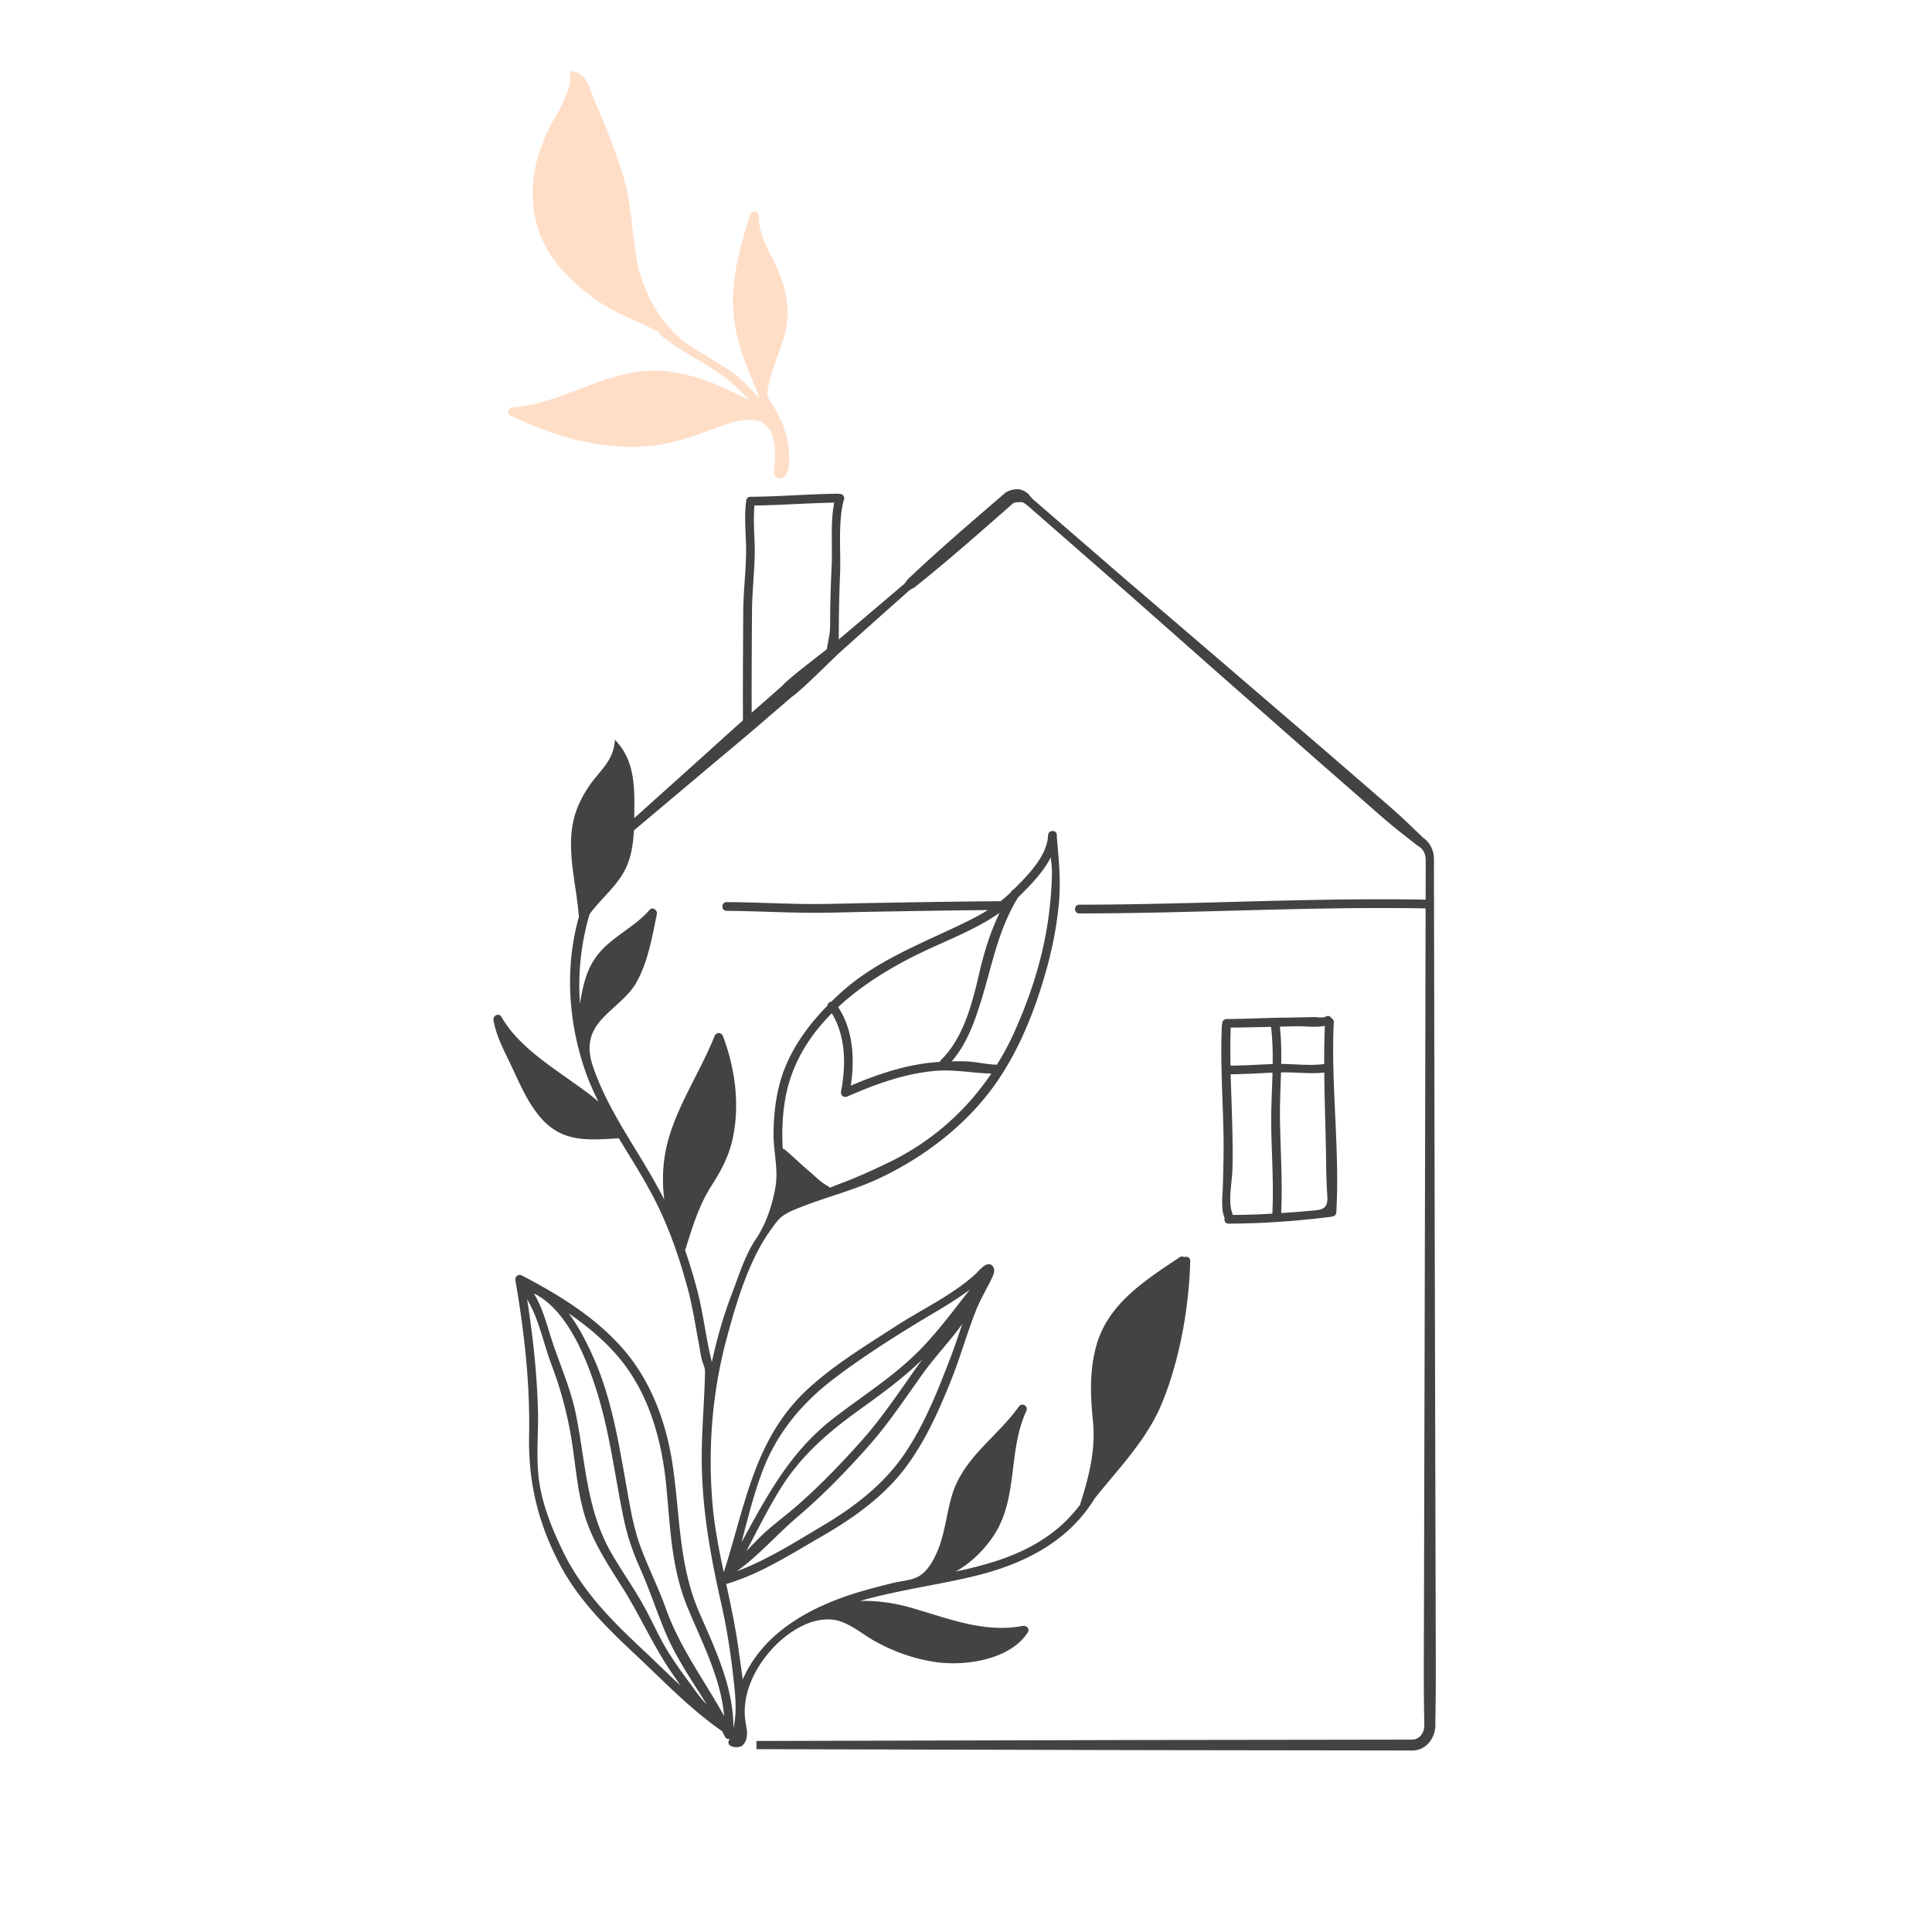 <?xml version="1.0" encoding="UTF-8"?>
<svg data-bbox="95.766 13.846 182.923 325.924" height="500" viewBox="0 0 375 375" width="500" xmlns="http://www.w3.org/2000/svg" data-type="color">
    <g>
        <defs>
            <clipPath id="91a924b2-3b5d-4ea5-bfad-6dd3fca1566b">
                <path d="M118 94h160.797v245.758H118Zm0 0"/>
            </clipPath>
            <clipPath id="7669e6f7-e4e6-4e54-a883-71d07aaf231e">
                <path d="M95.594 143H232v196.758H95.594Zm0 0"/>
            </clipPath>
            <clipPath id="9c863046-6279-4807-bdb9-8b066b120529">
                <path d="M98 13.652h56V93H98Zm0 0"/>
            </clipPath>
        </defs>
        <g clip-path="url(#91a924b2-3b5d-4ea5-bfad-6dd3fca1566b)">
            <path d="m278.668 315.379-.191-76.32-.082-38.157-.04-19.078-.02-9.543-.007-4.773c.027-.723.02-1.793-.351-2.66-.34-.887-.95-1.72-1.809-2.282l.14.106c-1.535-1.461-3.05-2.945-4.613-4.379-1.562-1.434-3.18-2.805-4.78-4.191l-9.614-8.317-19.281-16.57-19.305-16.543-9.613-8.317-4.805-4.16-2.402-2.078c-.79-.71-1.66-1.316-2.266-2.238l-.156-.11c-.536-.449-1.258-.82-2.024-.808a4.21 4.21 0 0 0-2.156.582l-.106.059-.09.078c-6.417 5.53-12.87 11.035-19.015 16.875-.281.48-.633.886-1.062 1.199l-1.211 1.027-2.422 2.063-4.848 4.113-4.855 4.106c-1.63 1.355-8.446 6.433-9.852 8.05l-4.773 4.196c-3.196 2.785-6.34 5.625-9.477 8.476l-18.91 16.996 1.039 1.207 19.453-16.375c3.254-2.71 6.504-5.433 9.707-8.21l4.816-4.145c1.797-1.168 7.766-7.219 9.336-8.637l4.739-4.246 4.746-4.23 2.375-2.11 1.187-1.058a4.07 4.07 0 0 1 1.332-.883c6.598-5.25 12.899-10.836 19.227-16.387a1.78 1.78 0 0 1 .82-.223c.293.004.63-.058 1.016.024l-.156-.11c.988.477 1.718 1.25 2.523 1.938l2.39 2.09 4.786 4.187 9.57 8.367 19.059 16.832 19.082 16.801 9.57 8.371c1.594 1.395 3.176 2.801 4.809 4.153 1.636 1.347 3.32 2.64 4.98 3.96l.113.087.04.02c.511.241.957.71 1.21 1.296.286.605.297 1.168.286 2.027l-.008 4.774-.004 2.32c-22.375-.406-44.828.965-67.23.977-1.094 0-1.094 1.699 0 1.699 22.402-.004 44.855-1.379 67.222-.977l-.012 5.516-.039 19.078-.086 38.156-.187 76.325c-.02 6.359-.059 12.714.07 19.078.047.8-.05 1.27-.32 1.836a2.46 2.46 0 0 1-1.153 1.168 1.887 1.887 0 0 1-.746.175l-1.152.008-11.914.02-38.11.05-76.226.192v1.59l76.227.187 38.109.051 11.914.02 1.223-.004a4.014 4.014 0 0 0 1.554-.368c1.98-.878 2.868-3.18 2.735-4.921.133-6.372.094-12.735.074-19.098Zm0 0" fill="#444342" data-color="1"/>
        </g>
        <g clip-path="url(#7669e6f7-e4e6-4e54-a883-71d07aaf231e)">
            <path d="M229.828 244.012a.696.696 0 0 0-.832.008c-6.594 4.414-13.809 8.902-16.14 16.972-1.399 4.844-1.231 9.766-.727 14.719.57 5.71-.703 10.637-2.399 16.039-.03.094-.03.176-.03.262-1.063 1.383-2.216 2.68-3.477 3.84-5.754 5.285-13.184 7.605-20.707 9.171 3.066-1.695 5.722-4.433 7.48-7.152 4.64-7.187 2.668-16.379 6.203-23.973.461-.996-.828-1.753-1.465-.859-4.304 6.027-10.886 9.957-13.02 17.414-1.081 3.777-1.378 7.805-3.093 11.383-.726 1.52-1.828 3.351-3.351 4.156-1.563.836-3.41.867-5.098 1.301-2.05.512-4.102 1.027-6.133 1.629-9.328 2.75-18.789 7.715-22.875 17.062-.234-1.863-.527-3.695-.754-5.41-.582-4.449-1.523-8.812-2.46-13.172.062 0 .128.02.195 0 6.546-1.968 12.433-5.777 18.324-9.172 6.058-3.492 11.918-7.62 16.191-13.246 3.945-5.199 6.613-11.242 9.024-17.265 1.761-4.414 3.02-9.016 4.78-13.426.86-2.16 2.04-4.082 3.036-6.148.293-.606.73-1.583.281-2.25-1.054-1.57-2.808.843-3.543 1.5-1.484 1.335-3.097 2.511-4.765 3.605-3.422 2.25-7.07 4.125-10.5 6.348-5.88 3.808-12.055 7.535-17.227 12.312-10.434 9.649-12.094 22.692-16.266 35.527-.972-4.578-1.863-9.171-2.234-13.886-.832-10.637.04-21.242 2.813-31.559 1.3-4.832 2.703-9.668 4.738-14.25 1.043-2.34 2.254-4.613 3.75-6.695.656-.91 1.406-2.07 2.324-2.742 1.063-.778 2.531-1.352 3.758-1.832 5.023-1.957 10.258-3.246 15.172-5.575 4.988-2.367 9.695-5.363 13.887-8.968 2.949-2.528 5.644-5.364 7.949-8.493 5.039-6.824 8.34-15.214 10.574-23.355 1.113-4.062 1.918-8.21 2.309-12.402.43-4.578-.02-8.516-.391-13.012 0-.027-.012-.047-.02-.07.008-.078.02-.153.02-.23.039-1.095-1.66-1.095-1.7 0-.136 3.945-3.847 7.73-6.683 10.519a.804.804 0 0 0-.406.328c-.031.058-.063.11-.098.168-.031.035-.07.074-.101.105-3.36 3.293-7.536 5.227-11.739 7.196-7.285 3.41-14.746 6.53-20.84 11.921a63.595 63.595 0 0 0-2.199 2.06c-.402.065-.742.374-.742.757-3.945 4.035-7.355 8.785-8.992 14.152-1.059 3.485-1.477 7.176-1.484 10.82-.004 3.59.992 6.926.332 10.493-.645 3.496-1.829 7.015-3.813 9.953-2.082 3.078-3.242 6.996-4.57 10.441-1.66 4.317-2.957 8.801-3.918 13.356-1.16-4.594-1.637-9.34-2.84-13.934a108.848 108.848 0 0 0-2.375-7.836c.031-.05.07-.097.09-.164 1.355-4.262 2.578-8.433 5-12.226 1.847-2.903 3.39-5.692 4.133-9.079 1.46-6.644.527-13.722-1.856-20.03-.305-.817-1.32-.798-1.64 0-2.875 7.226-7.747 14.175-9.395 21.827-.695 3.246-.766 6.602-.363 9.907-4.325-8.641-10.5-16.301-13.715-25.493-1.317-3.754-1.09-6.593 1.664-9.605 2.187-2.395 5.117-4.29 6.7-7.152 2.218-4.02 2.995-8.72 3.917-13.16.156-.762-.824-1.52-1.418-.829-3.05 3.54-7.695 5.352-10.433 9.192-1.903 2.672-2.575 5.84-3.063 9.035-.45-5.836.184-11.688 1.852-17.39 2.343-3.227 5.683-5.684 7.265-9.438 1.29-3.051 1.38-6.5 1.418-9.774.059-5.218.203-10.636-3.77-14.644-.206 4.133-2.968 5.937-5.07 9.086-1.422 2.132-2.547 4.453-3.054 6.98-1.192 5.918.675 12.176 1.113 18.07.008.079.027.141.047.208-.016.058-.035.109-.055.167-2.715 9.696-2.016 20.235 1.246 29.7.715 2.086 1.606 4.078 2.582 6.027-1.691-1.492-3.597-2.781-5.394-4.074-4.871-3.485-10.38-7.078-13.426-12.371-.5-.871-1.719-.258-1.555.66.594 3.246 2.14 6.043 3.543 9 1.535 3.242 2.922 6.547 5.18 9.375 4.308 5.394 9.324 4.894 15.613 4.523 2.61 4.328 5.367 8.578 7.574 13.125 2.48 5.118 4.332 10.602 5.809 16.09.93 3.461 1.453 7.008 2.121 10.52.211 1.082.332 2.183.613 3.254.243.91.633 1.496.614 2.46-.114 5.075-.555 10.09-.633 15.165-.168 10.218 1.562 19.925 3.808 29.84 1.047 4.613 1.766 9.269 2.293 13.968.352 3.153.82 6.809.04 10.024.03-7.84-3.485-15.207-6.563-22.254-4.16-9.508-3.75-19.254-5.313-29.293-1.199-7.696-3.984-15.336-9.003-21.38-5.372-6.472-12.813-11.054-20.188-14.894-.695-.355-1.375.23-1.25.961 1.707 9.848 2.852 19.91 2.656 29.922-.175 9.027 1.614 16.735 5.746 24.79 3.543 6.917 8.934 12.339 14.551 17.593 5.617 5.246 10.871 10.82 17.18 15.2.191.366.387.718.562 1.081.188.39.547.477.88.39-.04.079-.06.157-.098.231-.73 1.414 1.797 1.715 2.57 1.067.644-.54.902-1.426.91-2.274.008-.84-.203-1.668-.316-2.504-.801-5.55 2.238-11.152 6.11-14.925 2.788-2.711 6.929-5.22 10.976-4.707 2.84.359 5.593 2.793 8.047 4.16 3.699 2.054 7.765 3.492 11.964 4.074 5.703.789 14.348-.504 17.727-5.797.43-.668-.274-1.379-.957-1.25-7.442 1.453-14.574-1.465-21.598-3.492-3.3-.953-6.66-1.434-10.008-1.352 7.715-2.195 16.082-3.246 23.012-5.02 8.106-2.07 15.809-5.753 20.957-12.57a38.923 38.923 0 0 0 1.653-2.402c4.636-5.8 9.96-11.223 12.87-18.152 3.508-8.356 5.364-18.817 5.587-27.864.02-.683-.684-.925-1.192-.718Zm-81.719 41.246c2.797-7.274 7.696-13.067 13.868-17.742 5.832-4.41 12.132-8.403 18.41-12.149 2.715-1.62 5.386-3.199 7.847-5.047-2.953 3.77-5.812 7.621-9.105 11.098-5.125 5.406-11.438 9.32-17.305 13.836-8.508 6.558-12.988 15.148-17.902 24.125 1.258-4.754 2.414-9.531 4.187-14.121Zm30.953-21.43c-.156.207-.316.41-.472.625-3.707 5.164-7.184 10.52-11.426 15.266-3.875 4.336-7.988 8.617-12.363 12.449-1.985 1.742-4.121 3.32-6.094 5.07-1.36 1.207-2.566 2.543-3.836 3.82 2.168-4.093 4.215-8.257 6.668-12.187 3.836-6.129 8.781-10.508 14.59-14.73 4.484-3.246 8.988-6.442 12.934-10.313Zm-24.136 30.48c4.797-4.074 9.258-8.69 13.449-13.382 4.016-4.492 7.316-9.516 10.82-14.399 2.309-3.222 5.235-6.257 7.602-9.57-.762 2.203-1.477 4.406-2.277 6.48-2.422 6.31-4.93 12.692-8.68 18.356-4.055 6.121-9.805 10.578-16.059 14.293-5.351 3.176-10.89 6.719-16.781 8.902 4.262-3.043 7.926-7.293 11.926-10.68Zm42.683-120.124c2.207-2.172 4.84-4.797 6.336-7.766.145 1.09.262 2.184.235 3.32a73.663 73.663 0 0 1-1.063 10.844c-1.222 7.074-3.578 13.957-6.566 20.469-.899 1.957-1.942 3.808-3.055 5.605-2.004-.031-4.133-.605-6.144-.652a59.335 59.335 0 0 0-2.637.008c2.988-3.395 4.523-7.875 5.84-12.149 2.11-6.898 3.226-13.457 7.054-19.68Zm-17.945 10.312c4.828-2.262 9.984-4.238 14.36-7.328-1.79 3.71-2.981 7.543-3.954 11.734-1.328 5.762-3.058 12.578-7.406 16.82a.859.859 0 0 0-.223.387c-.902.059-1.808.137-2.707.262-5.07.684-9.902 2.352-14.59 4.348.77-5.192.481-10.817-2.464-15.235 4.965-4.629 11.058-8.21 16.984-10.988Zm-26.953 27.363c1.355-5.972 4.562-10.976 8.73-15.183 2.762 4.465 2.766 10.137 1.809 15.187-.14.77.563 1.266 1.25.961 5.39-2.379 11.055-4.433 16.965-4.96 3.719-.333 7.324.429 10.945.519-5.008 7.437-11.844 13.383-20.105 17.351-3.07 1.48-6.192 2.887-9.39 4.075-.407.152-1.071.425-1.864.742a.768.768 0 0 0-.324-.317c-1.454-.757-2.614-2.023-3.864-3.066-1.547-1.297-2.968-2.734-4.523-4.02a.89.89 0 0 0-.403-.183c-.007-.13-.027-.262-.035-.399-.16-3.578.016-7.203.809-10.707Zm-28.512 107.809c-5.933-5.54-11.394-11.234-14.96-18.621-1.993-4.121-3.778-8.473-4.512-13.012-.754-4.644-.196-9.387-.305-14.058-.176-7.301-.984-14.594-2.11-21.809 2.305 3.89 3.176 8.602 4.762 12.812a73.6 73.6 0 0 1 4.004 15.372c.77 5.125 1.133 10.453 2.93 15.351 1.59 4.32 4.12 8.211 6.578 12.07 3.73 5.868 6.422 12.243 10.48 17.907.274.382.61.898.996 1.48-2.644-2.473-5.214-5.015-7.863-7.492Zm9.64 6.937a81.84 81.84 0 0 1-4.023-5.77c-1.714-2.718-2.988-5.655-4.507-8.487-2.016-3.758-4.528-7.22-6.657-10.922-4.902-8.54-4.968-17.75-6.922-27.156-.968-4.653-2.851-8.91-4.367-13.387-1.168-3.438-1.883-6.781-3.742-9.832 6.742 3.273 10.582 13.508 12.524 20.02 2.324 7.788 3.273 15.882 4.94 23.816.692 3.273 1.731 6.324 3.095 9.375 1.832 4.117 3.218 8.379 4.953 12.531 2.082 4.977 5.176 9.414 8.012 13.996-1.352-1.309-2.883-3.629-3.305-4.184Zm-4.589-14.375c-1.434-4.015-3.34-7.789-4.836-11.77-1.578-4.187-2.227-8.683-3.016-13.07-1.437-8.023-2.793-16.152-6.105-23.66-1.246-2.816-2.828-6.023-4.883-8.785 3.469 2.38 6.711 5.07 9.453 8.25 6.067 7.055 8.606 16.282 9.477 25.368.77 7.96.969 15.73 4.035 23.246 2.82 6.894 6.531 13.796 7.184 21.3-3.829-6.96-8.602-13.277-11.309-20.879Zm0 0" fill="#444342" data-color="1"/>
        </g>
        <path d="M162.809 95.879c-.086-.024-.164-.05-.262-.05-5.637.07-11.254.558-16.895.597-.566.008-.832.457-.812.894-.004.04-.031.067-.031.106-.43 3.433.082 6.844 0 10.285-.09 3.723-.528 7.41-.547 11.14-.04 7.282-.098 14.587-.047 21.868-.098.32-.09.539.035.894.305.871 1.676.774 1.664-.23v-.574c0-.051.008-.11 0-.157-.05-7.254 0-14.539.047-21.797.02-3.48.375-6.933.512-10.41.136-3.453-.352-6.886-.032-10.324 5.168-.07 10.32-.469 15.489-.558-.793 3.87-.325 8.277-.5 12.156a280.238 280.238 0 0 0-.274 7.906c-.027 1.348-.015 2.703-.039 4.055-.027 1.316-.351 2.664-.574 3.976-.3 1.739 2.273 1.145 2.266.098-.02-4.793.046-9.578.246-14.36.195-4.523-.461-10.109.77-14.476.187-.711-.47-1.137-1.016-1.04Zm0 0" fill="#444342" data-color="1"/>
        <path d="M258.883 198.387a.709.709 0 0 0-.438-.727c-.18-.383-.629-.637-1.132-.332-.547.332-1.711.074-2.329.086-1.765.031-3.53.09-5.3.106-3.86.03-7.727.253-11.594.273-.617.004-.91.527-.86.988-.03.086-.066.172-.07.274-.32 7.132.195 14.21.324 21.316.059 3.285-.05 6.55-.125 9.836-.043 1.941-.422 4.3.301 6.129.012.039.04.059.059.082-.164.484.066 1.09.73 1.09 6.684-.02 13.352-.504 20.024-1.344.46-.059.879-.332.906-.832.703-12.289-1.074-24.613-.496-36.945Zm-7 .808c1.238-.023 3.648.278 5.27-.074a161.342 161.342 0 0 0-.126 7.399c-2.648.386-5.617 0-8.347-.012.047-2.453.007-4.883-.254-7.235 1.148-.027 2.304-.058 3.457-.078Zm-5.18.118c.293 2.34.356 4.769.324 7.218-2.726.106-5.453.297-8.183.309-.043-2.457-.059-4.914.039-7.38 2.605-.026 5.21-.089 7.82-.148Zm-7.45 36.511a.816.816 0 0 0-.058-.324c-.882-2.254-.058-5.977.016-8.41.09-2.992.031-5.969-.04-8.953-.077-3.215-.214-6.414-.3-9.621 2.707-.02 5.418-.203 8.125-.313-.094 3.54-.309 7.098-.25 10.5.094 5.578.496 11.277.215 16.863-2.57.157-5.14.239-7.707.258Zm14.337-.75c-1.633.164-3.274.27-4.91.375.293-6.097-.157-12.262-.239-18.344-.039-2.921.118-5.933.2-8.94a8.41 8.41 0 0 1 .476-.017c2.61-.039 5.324.34 7.922.028.059 6.082.309 12.164.371 18.242.02 1.945.106 3.875.223 5.809.183 2.855-1.477 2.59-4.043 2.847Zm0 0" fill="#444342" data-color="1"/>
        <path d="M194.035 174.918c-6.7.039-25.793.336-32.476.516-6.844.183-13.68-.301-20.52-.34-1.094-.004-1.094 1.695 0 1.703 6.84.039 13.676.52 20.52.34 6.683-.184 25.777-.477 32.476-.516 1.094 0 1.094-1.707 0-1.703Zm0 0" fill="#444342" data-color="1"/>
        <g clip-path="url(#9c863046-6279-4807-bdb9-8b066b120529)">
            <path d="M151.371 53.277c-1.492-3.8-4.14-7.144-4.078-11.394.016-.985-1.379-1.121-1.664-.227-2.219 6.79-4.133 13.942-3.035 21.137.758 4.922 2.804 9.465 4.715 14.047-.008.105-.016.203-.02.308a48.104 48.104 0 0 0-3.191-3.242c-4.043-3.773-9.61-5.566-13.438-9.504-3.633-3.726-6.129-8.824-7.047-13.941-1.035-5.773-1.023-11.453-2.886-17.078-1.497-4.512-3.207-9.156-5.168-13.48-.946-2.087-1.348-5.18-3.887-5.93-.266-.078-1.113-.305-1.055.144.516 3.715-2.508 7.625-4.031 10.813-1.094 2.293-2.043 4.613-2.59 7.11-1.094 5.019-.762 10.32 1.477 14.987 2.03 4.223 5.566 7.664 9.246 10.473 4.035 3.09 8.625 4.617 13.05 6.898a.752.752 0 0 0 .235.395c3.59 3.234 7.984 5.098 11.89 7.863 2.036 1.442 3.891 3.2 5.583 5.059-.934-.496-1.891-.961-2.836-1.43-4.336-2.156-8.996-3.844-13.856-4.262-10.48-.898-19.097 6.325-29.312 7.051-.762.055-1.258 1.196-.43 1.586 8.812 4.184 18.41 7.02 28.246 5.762 3.848-.488 7.207-1.715 10.793-3.043 4.684-1.734 11.223-4.297 12.219 2.848.23 1.628.094 3.277-.024 4.914-.035.457-.058.957.215 1.324.434.586 1.41.46 1.914-.059.5-.527.645-1.297.707-2.02.242-2.57-.148-5.23-1.066-7.632-.442-1.156-1.027-2.25-1.602-3.34-.351-.664-1.601-2.281-1.523-3.043.46-4.492 3.328-9.613 3.82-13.433.438-3.286-.168-6.583-1.37-9.66Zm0 0" fill="#ffdec8" data-color="2"/>
        </g>
    </g>
</svg>
